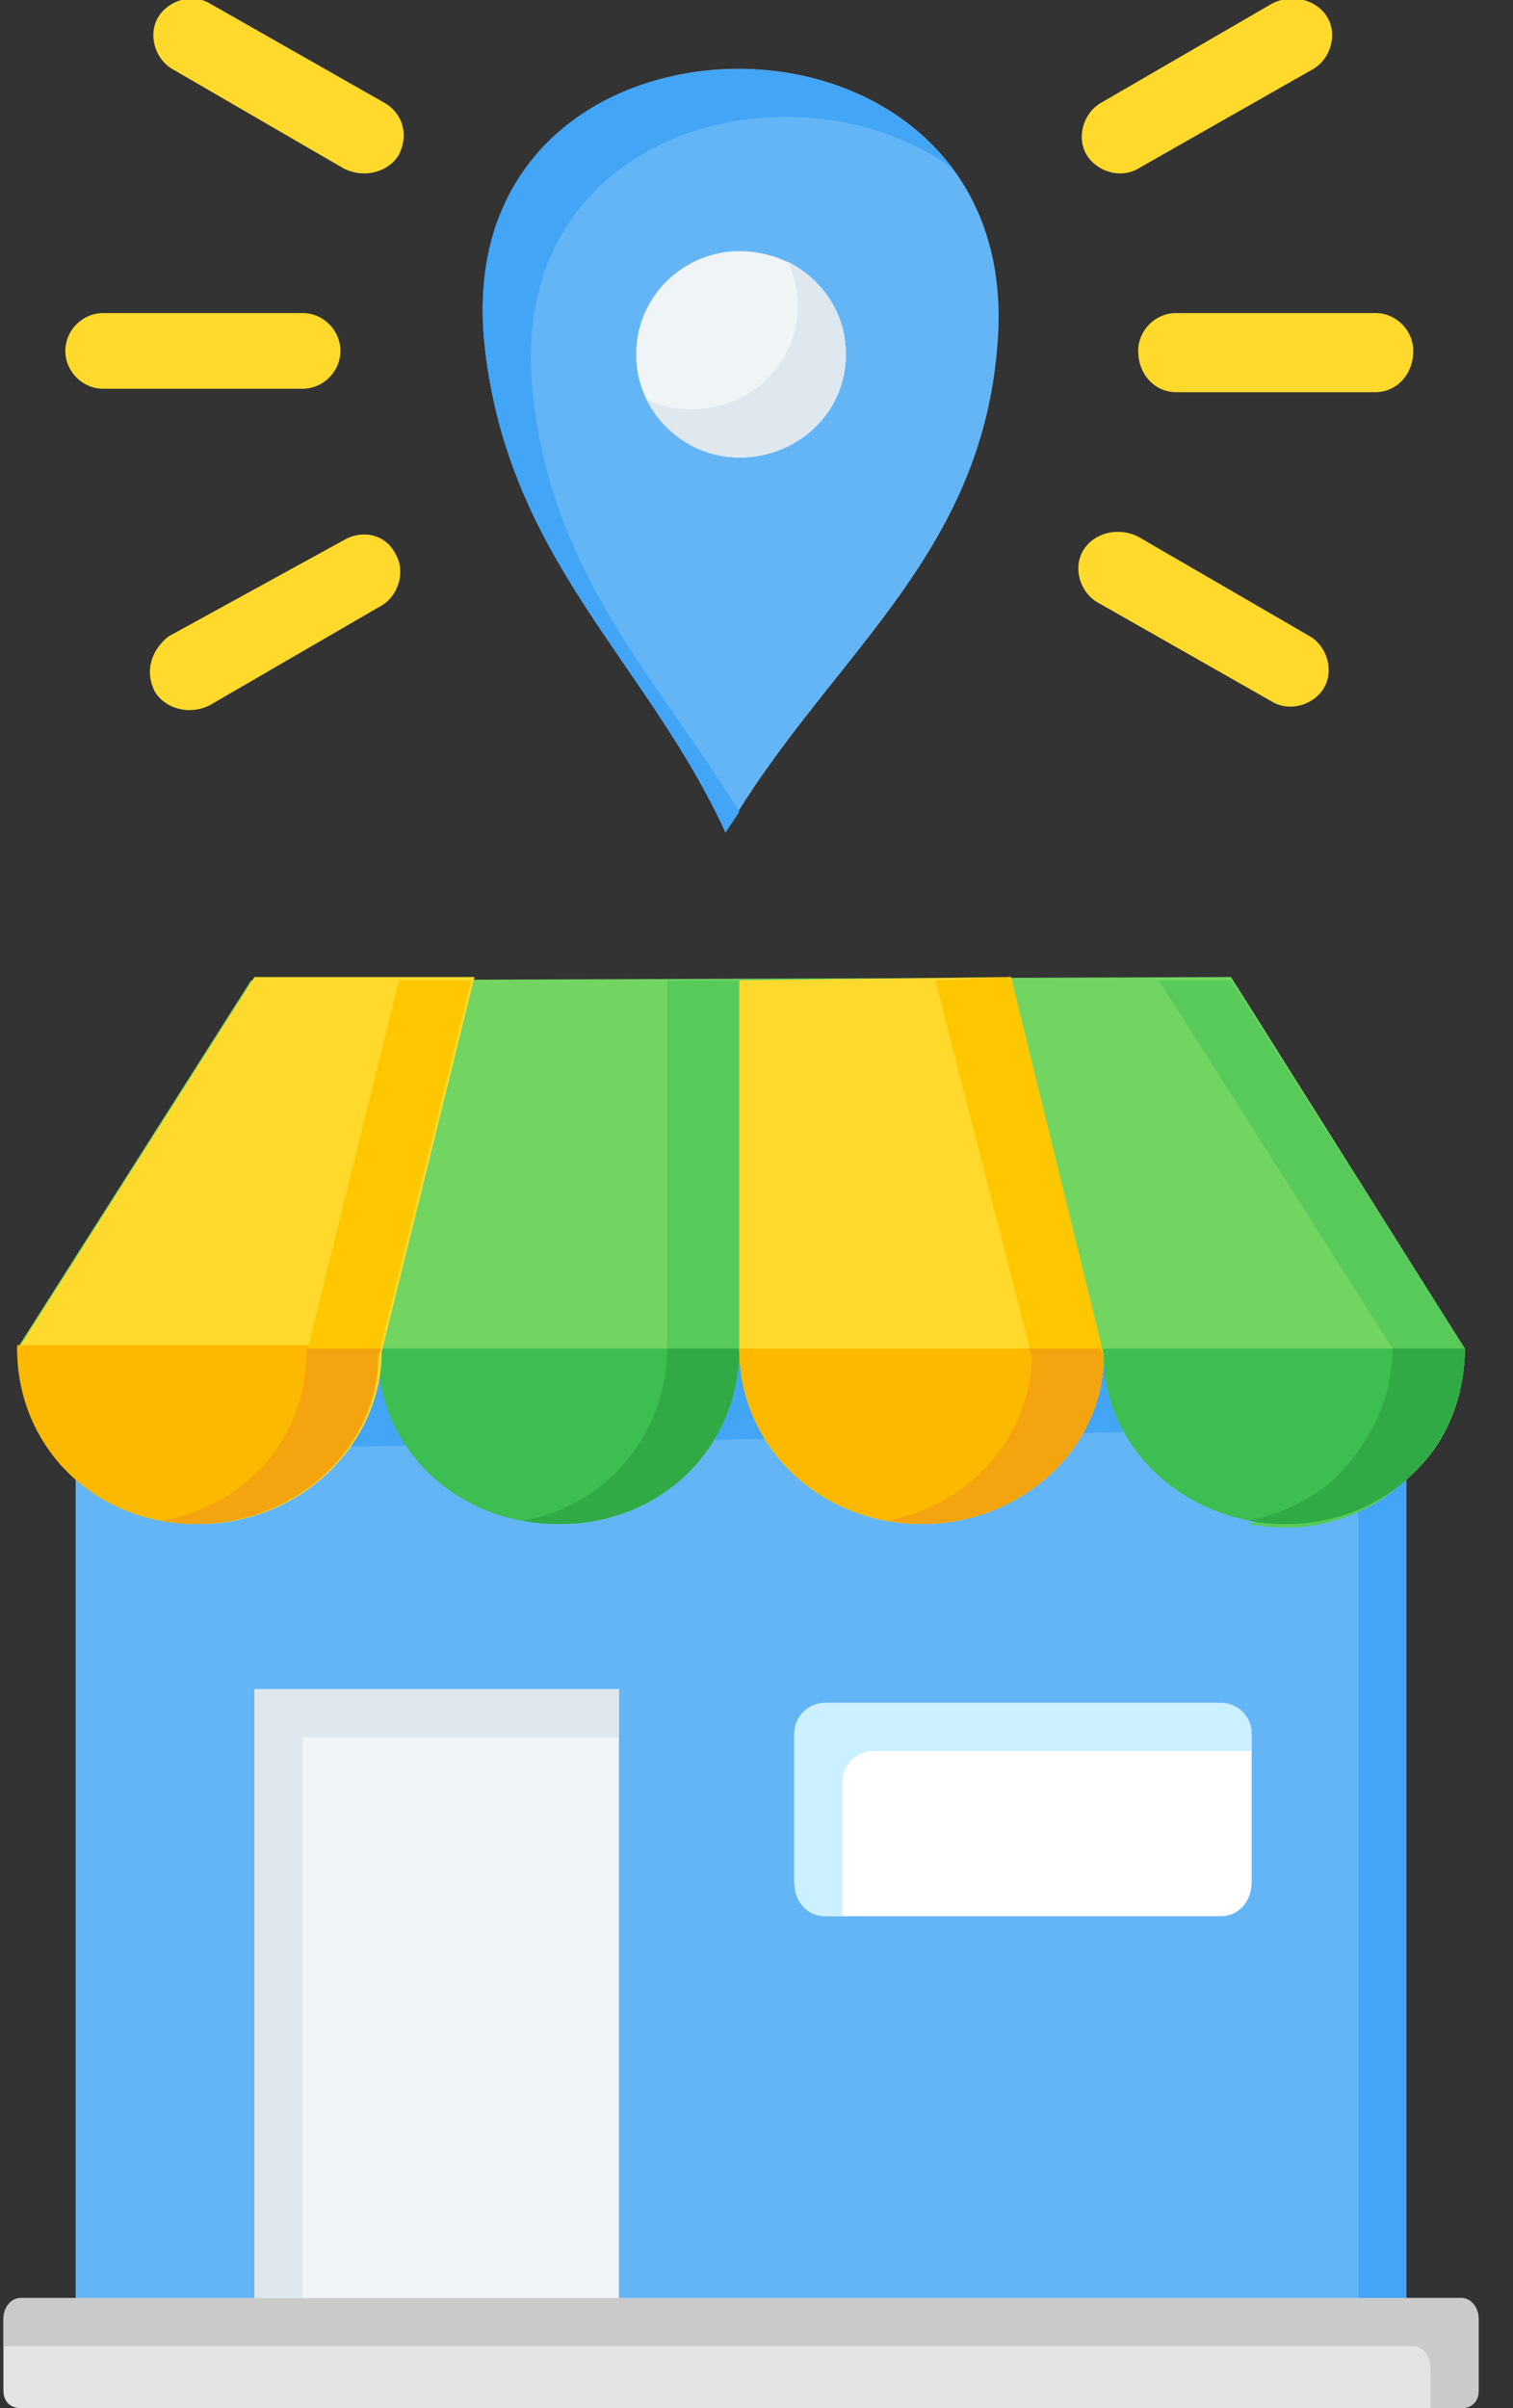 <svg version="1.2" xmlns="http://www.w3.org/2000/svg" viewBox="0 0 44 70" width="44" height="70"><rect x="0" y="0" width="44" height="70" fill="#333333" stroke="none"/><style>.a{fill:#64b5f6}.b{fill:#42a5f5}.c{fill:#fff}.d{fill:#cbf0ff}.e{fill:#eff4f7}.f{fill:#dee8ee}.g{fill:#72d561}.h{fill:#57ca5a}.i{fill:#3cbe52}.j{fill:#30aa44}.k{fill:#ffda2d}.l{fill:#fdb800}.m{fill:#ffc700}.n{fill:#f4a40e}.o{fill:#e2e3e3}.p{fill:#c9cbcb}</style><path fill-rule="evenodd" class="a" d="m40.9 38.7v30.6h-38.7v-29.8z"/><path fill-rule="evenodd" class="b" d="m40.9 38.7v30.6h-1.4v-27.8l-37.3 0.7v-2.7z"/><path fill-rule="evenodd" class="c" d="m24 49.5h11.5c0.5 0 0.9 0.4 0.9 0.9v4.3c0 0.6-0.4 1-0.9 1h-11.5c-0.5 0-0.9-0.4-0.9-1v-4.3c0-0.5 0.4-0.9 0.9-0.9z"/><path fill-rule="evenodd" class="d" d="m24 49.5h11.5c0.5 0 0.9 0.4 0.9 0.9v0.5h-11c-0.5 0-0.9 0.4-0.9 0.9v3.9h-0.5c-0.5 0-0.9-0.4-0.9-1v-4.3c0-0.5 0.4-0.9 0.9-0.9z"/><path fill-rule="evenodd" class="e" d="m7.4 69.3v-20.2h10.6v19.2z"/><path fill-rule="evenodd" class="f" d="m7.4 69.3v-20.2h10.6v1.4h-9.2v18.6z"/><path fill-rule="evenodd" class="g" d="m42.6 39.2c0 2.9-2.3 5.1-5.2 5.1-2.9 0-5.3-2.2-5.3-4.9 0 2.7-2.4 4.9-5.3 4.9-2.9 0-5.3-2.2-5.3-5.1 0 2.9-2.3 5.1-5.2 5.1-2.9 0-5.3-2.2-5.3-4.9 0 2.7-2.4 4.9-5.3 4.9-2.9 0-5.2-2.2-5.2-5.1l6.8-10.7 28.5-0.1z"/><path fill-rule="evenodd" class="h" d="m21.5 28.5h-2.1v10.7c0 2.5-1.8 4.6-4.2 5q0.5 0.1 1.1 0.1c2.9 0 5.2-2.2 5.2-5.1zm14.8 15.8q0.5 0.1 1.1 0.1 0.1 0 0.3 0c1.3-0.1 2.4-0.6 3.2-1.4 1.1-0.9 1.7-2.3 1.7-3.8l-6.8-10.7h-2.1l6.8 10.7c0 1.5-0.7 2.9-1.7 3.8-0.7 0.6-1.5 1.1-2.5 1.3z"/><path fill-rule="evenodd" class="i" d="m32 39.2h10.6c0 2.9-2.3 5.1-5.2 5.1-2.9 0-5.3-2.2-5.3-4.9zm-21 0h10.5c0 2.9-2.4 5.1-5.3 5.1-2.9 0-5.2-2.2-5.2-4.9z"/><path fill-rule="evenodd" class="j" d="m36.3 44.2q0.5 0.1 1.1 0.1c2.9 0 5.2-2.2 5.2-5.1h-2.1c0 1.5-0.7 2.8-1.7 3.8-0.7 0.6-1.5 1-2.5 1.2zm-21.1 0q0.5 0.1 1.1 0.1c2.9 0 5.2-2.2 5.2-5.1h-2.1c0 2.5-1.8 4.6-4.2 5z"/><path fill-rule="evenodd" class="k" d="m29.4 28.4l2.7 11c0 2.7-2.4 4.9-5.3 4.9-2.9 0-5.3-2.2-5.3-5.1v-10.7zm-15.6 0l-2.7 10.9c0 2.7-2.4 5-5.3 5-2.9 0-5.2-2.3-5.2-5.2l6.8-10.7z"/><path fill-rule="evenodd" class="l" d="m21.5 39.2c0 2.9 2.4 5.1 5.3 5.1 2.9 0 5.3-2.2 5.3-4.9l-0.1-0.2h-10.5zm-15.8 5.1c2.9 0 5.3-2.2 5.3-5l0.1-0.2h-10.6v0.1c0 2.9 2.3 5.1 5.2 5.1z"/><path fill-rule="evenodd" class="m" d="m30 39.4l-2.8-10.9 2.2-0.1 2.7 11c0 2.7-2.4 4.9-5.3 4.9q-0.5 0-1-0.1c2.3-0.4 4.2-2.4 4.2-4.8zm-21.1 0l2.7-10.9h2.1l-2.7 10.9c0 2.7-2.4 4.9-5.3 4.9q-0.5 0-1-0.1c2.4-0.4 4.2-2.4 4.2-4.8z"/><path fill-rule="evenodd" class="n" d="m30 39.4l-0.1-0.2h2.1l0.1 0.2c0 2.7-2.4 4.9-5.3 4.9q-0.5 0-1-0.1c2.3-0.4 4.2-2.4 4.2-4.8zm-25.3 4.8c2.4-0.4 4.2-2.4 4.2-4.8v-0.2h2.2l-0.1 0.2c0 2.7-2.4 4.9-5.3 4.9q-0.5 0-1-0.1z"/><path fill-rule="evenodd" class="o" d="m0.6 66.8h41.9c0.3 0 0.5 0.3 0.5 0.6v2.1c0 0.3-0.2 0.5-0.5 0.5h-41.9c-0.3 0-0.5-0.2-0.5-0.5v-2.1c0-0.3 0.2-0.6 0.5-0.6z"/><path fill-rule="evenodd" class="p" d="m0.6 66.8h41.9c0.3 0 0.5 0.3 0.5 0.6v2.1c0 0.3-0.2 0.5-0.5 0.5h-0.9v-1.2c0-0.3-0.2-0.6-0.5-0.6h-41v-0.8c0-0.3 0.2-0.6 0.5-0.6z"/><path fill-rule="evenodd" class="a" d="m29 10.1c-0.5 6.2-5 9.1-7.9 14.1-2.3-5-6.3-7.9-7-14.1-1.2-10.8 15.9-10.8 14.9 0z"/><path fill-rule="evenodd" class="b" d="m21.5 23.6q-0.2 0.3-0.4 0.6c-2.3-5-6.3-7.9-7-14.1-1-8.7 9.8-10.3 13.6-5.2-4.5-3.3-13.1-1.2-12.2 6.6 0.6 5.3 3.6 8.2 6 12.1z"/><path fill-rule="evenodd" class="k" d="m4.9 18.5c-0.5 0.4-0.7 1-0.4 1.6 0.3 0.5 1 0.7 1.6 0.4l5-2.9c0.5-0.3 0.7-1 0.4-1.5-0.3-0.6-1-0.7-1.5-0.4zm35.1-7.1c0.6 0 1.1-0.5 1.1-1.2 0-0.6-0.5-1.1-1.1-1.1h-5.8c-0.6 0-1.1 0.5-1.1 1.1 0 0.7 0.5 1.2 1.1 1.2zm-3 9c0.5 0.3 1.2 0.1 1.5-0.4 0.3-0.5 0.1-1.2-0.4-1.5l-5-2.9c-0.6-0.3-1.3-0.1-1.6 0.4-0.3 0.5-0.1 1.2 0.4 1.5zm1.2-18.4c0.5-0.3 0.7-1 0.4-1.5-0.3-0.5-1-0.7-1.6-0.4l-5 2.9c-0.5 0.3-0.7 1-0.4 1.5 0.3 0.5 1 0.7 1.5 0.4zm-32.1-1.9c-0.5-0.3-1.2-0.1-1.5 0.4-0.3 0.5-0.1 1.2 0.4 1.5l5 2.9c0.6 0.3 1.3 0.1 1.6-0.4 0.3-0.6 0.1-1.2-0.4-1.5zm-3.1 9c-0.6 0-1.1 0.5-1.1 1.1 0 0.6 0.5 1.1 1.1 1.1h5.8c0.6 0 1.1-0.5 1.1-1.1 0-0.6-0.5-1.1-1.1-1.1z"/><path fill-rule="evenodd" class="e" d="m21.5 13.3c-1.6 0-3-1.3-3-3 0-1.7 1.4-3 3-3 1.7 0 3.1 1.3 3.1 3 0 1.7-1.4 3-3.1 3z"/><path fill-rule="evenodd" class="f" d="m22.9 7.6c1 0.5 1.7 1.5 1.7 2.7 0 1.7-1.4 3-3.1 3-1.2 0-2.2-0.7-2.7-1.7q0.6 0.3 1.3 0.3c1.7 0 3.1-1.3 3.1-3q0-0.7-0.3-1.3z"/></svg>